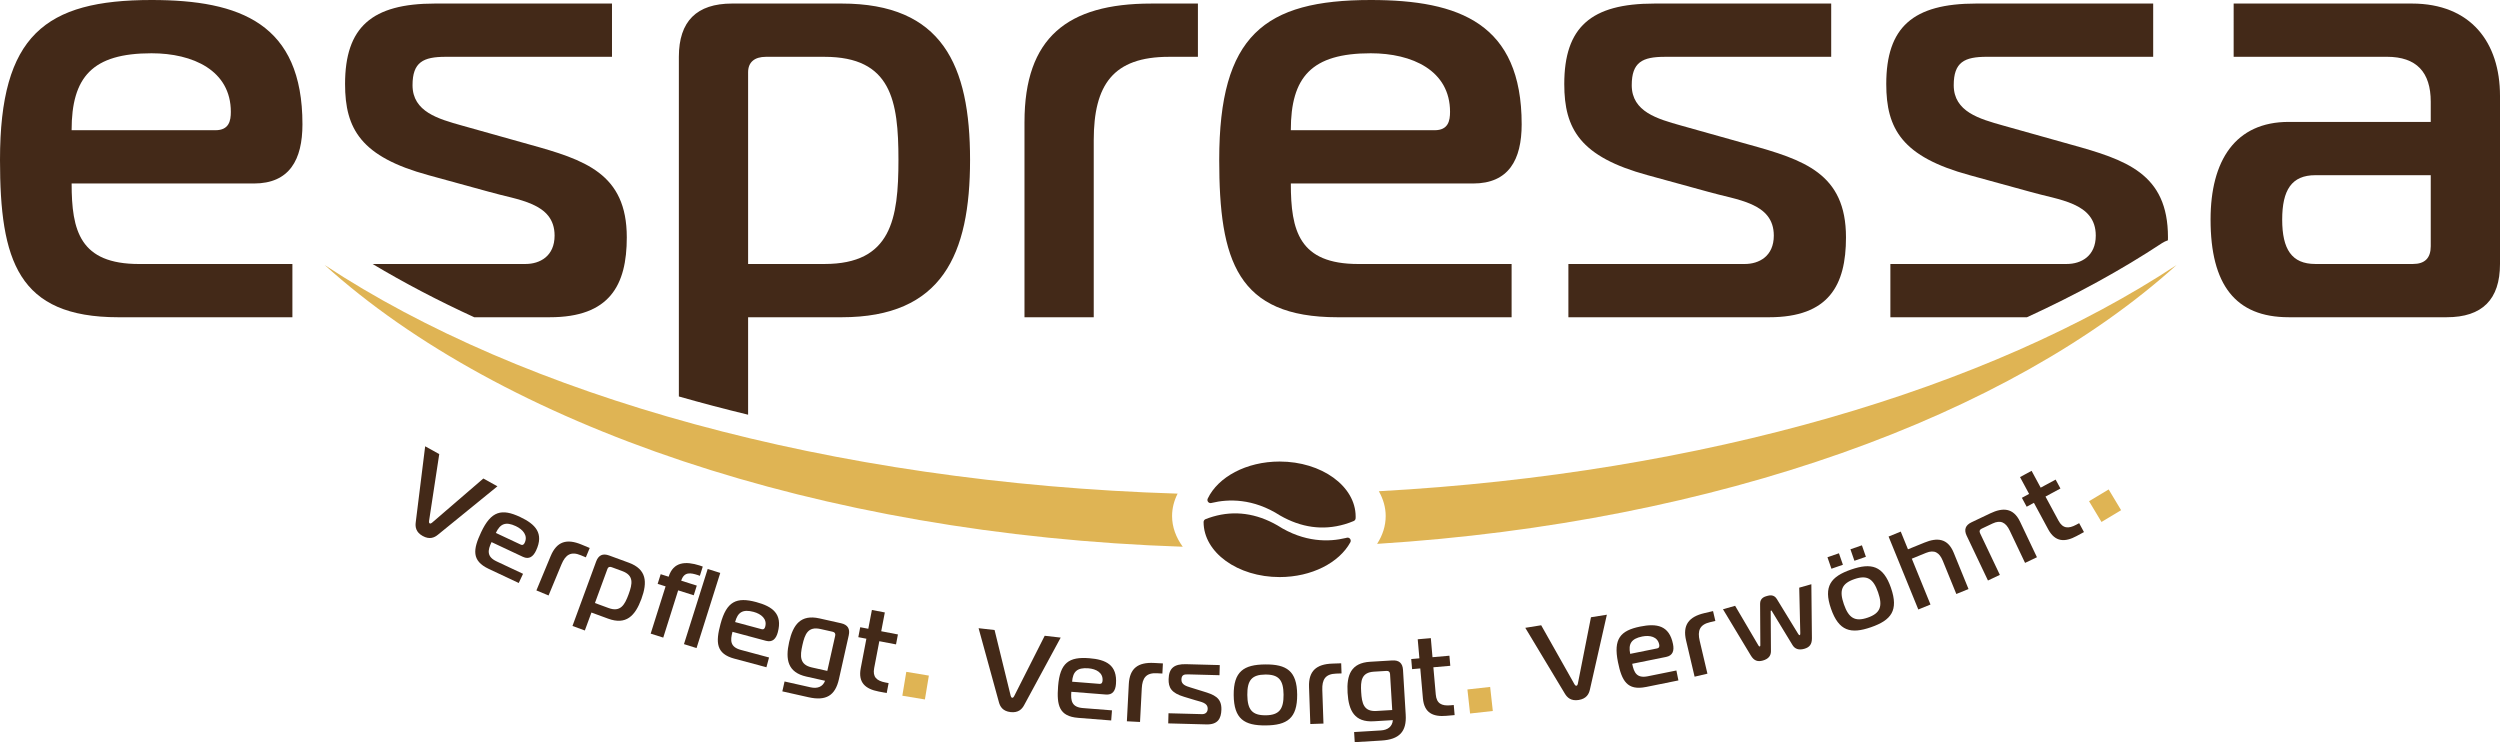 <?xml version="1.0" encoding="UTF-8"?>
<svg id="Ebene_1" data-name="Ebene 1" xmlns="http://www.w3.org/2000/svg" viewBox="0 0 1846.1 548.03">
  <defs>
    <style>
      .cls-1 {
        fill: #dfb454;
      }

      .cls-1, .cls-2 {
        stroke-width: 0px;
      }

      .cls-2 {
        fill: #432918;
      }
    </style>
  </defs>
  <g>
    <g>
      <path class="cls-2" d="M87.41,234.27C13.11,234.27,0,192.31,0,118.01,0,26.23,33.22,0,111.89,0c65.56,0,111.45,17.48,111.45,91.79,0,26.23-9.61,43.71-35.84,43.71H52.89c0,34.97,6.12,59.45,49.83,59.45h113.2v39.33H87.41ZM159.1,96.16c10.05,0,11.36-6.99,11.36-13.55,0-30.6-27.97-43.27-58.57-43.27-43.71,0-59.01,17.48-59.01,56.82h106.21Z"/>
      <path class="cls-2" d="M756.53,90.04c0-62.06,31.47-87.41,93.53-87.41h34.53v39.33h-21.42c-41.09,0-55.51,20.54-55.51,61.63v130.69h-51.14V90.04Z"/>
      <path class="cls-2" d="M987.73,234.27c-74.3,0-87.41-41.96-87.41-116.26,0-91.79,33.22-118.01,111.89-118.01,65.56,0,111.45,17.48,111.45,91.79,0,26.23-9.61,43.71-35.84,43.71h-134.62c0,34.97,6.12,59.45,49.83,59.45h113.2v39.33h-128.5ZM1059.41,96.16c10.05,0,11.36-6.99,11.36-13.55,0-30.6-27.97-43.27-58.57-43.27-43.71,0-59.01,17.48-59.01,56.82h106.21Z"/>
      <path class="cls-2" d="M1158.18,194.94h130.25c10.49,0,21.42-5.68,21.42-20.98,0-24.48-27.54-26.23-48.52-32.34l-44.58-12.24c-49.83-13.55-61.63-34.09-61.63-67.31,0-41.96,19.67-59.44,66.43-59.44h130.68v39.33h-122.82c-16.61,0-24.47,3.93-24.47,20.98,0,19.67,19.23,24.91,36.27,29.72l49.83,13.99c41.08,11.36,72.11,21.41,72.11,68.62,0,35.4-12.67,59-56.82,59h-148.17v-39.33Z"/>
      <path class="cls-2" d="M1780.98,2.62c43.71,0,65.12,28.85,65.12,68.18v124.13c0,26.23-13.11,39.33-39.34,39.33h-116.7c-39.33,0-57.69-24.04-57.69-72.12,0-43.71,18.36-72.12,57.69-72.12h104.9v-14.86c0-21.85-10.49-33.22-32.34-33.22h-113.2V2.62h131.56ZM1709.73,129.37c-17.48,0-24.47,10.93-24.47,32.78s6.99,32.78,24.47,32.78h72.12c8.74,0,13.11-4.37,13.11-13.12v-52.45h-85.23Z"/>
    </g>
    <path class="cls-2" d="M316.43,129.37l44.58,12.24c20.98,6.12,48.52,7.87,48.52,32.34,0,15.3-10.93,20.98-21.42,20.98h-113c23.37,13.96,48.44,27.11,75.08,39.33h55.84c44.15,0,56.82-23.6,56.82-59,0-47.21-31.03-57.26-72.11-68.62l-49.83-13.99c-17.05-4.81-36.28-10.05-36.28-29.72,0-17.05,7.87-20.98,24.47-20.98h122.82V2.62h-130.68c-46.77,0-66.43,17.48-66.43,59.44,0,33.22,11.8,53.76,61.63,67.31Z"/>
    <g>
      <path class="cls-2" d="M894.95,371.33c11.89-2.86,30.26-3.55,50.3,9.33,15.62,8.98,31.65,11.17,47.63,6.5,2.44-.71,4.7-1.54,6.75-2.41.82-.35,1.37-1.13,1.41-2.02.02-.42.03-.85.03-1.28,0-22.44-25.14-40.63-56.15-40.63-24.59,0-45.48,11.44-53.08,27.36-.85,1.77.75,3.73,2.65,3.26.15-.04.3-.07.46-.11Z"/>
      <path class="cls-2" d="M997.14,400.46c.98-1.78-.62-3.89-2.59-3.38-.3.08-.61.15-.92.23-11.89,2.86-30.26,3.55-50.3-9.33-15.62-8.98-31.65-11.17-47.63-6.5-1.94.57-3.76,1.21-5.46,1.88-.87.35-1.46,1.18-1.46,2.12v.02c0,22.44,25.14,40.63,56.15,40.63,23.7,0,43.98-10.63,52.21-25.66Z"/>
    </g>
    <g>
      <path class="cls-2" d="M316.81,384.81c.02.48-.17,1.33.49,1.69.65.37,1.27-.24,1.69-.49l37.93-32.66,10.4,5.75-43.9,35.73c-2.62,2.16-6.18,3.79-11.27.97-5.09-2.81-5.59-6.7-5.16-10.07l6.97-56.17,10.4,5.76-7.54,49.49Z"/>
      <path class="cls-2" d="M360.93,420.1c-12.79-6.01-11.66-14.29-5.65-27.08,7.42-15.8,15.26-17.63,28.8-11.26,11.29,5.3,17.77,12.02,11.77,24.81-2.12,4.51-5.19,6.74-9.7,4.62l-23.17-10.88c-2.83,6.02-3.75,10.73,3.77,14.26l19.49,9.16-3.18,6.77-22.12-10.39ZM384.44,402.12c1.73.81,2.52-.28,3.05-1.41,2.47-5.26-1.32-9.71-6.58-12.19-7.52-3.53-11.57-1.76-14.75,5.02l18.29,8.58Z"/>
      <path class="cls-2" d="M406.62,410.66c4.53-10.9,11.9-13.06,22.8-8.53l6.06,2.52-2.87,6.91-3.76-1.56c-7.21-3-11.25-.44-14.24,6.77l-9.53,22.95-8.98-3.73,10.52-25.33Z"/>
      <path class="cls-2" d="M464.26,415.48c13.26,4.87,13.95,14.34,9.37,26.83-4.59,12.48-11.29,19.41-24.56,14.53l-12.33-4.52-4.87,13.26-9.13-3.35,17.48-47.6c1.72-4.69,4.92-6.16,9.6-4.44l14.44,5.3ZM439.32,445.3l10.07,3.69c8.82,3.25,11.93-2.34,14.8-10.15,2.86-7.8,4.05-13.92-4.77-17.16l-7.73-2.84c-1.48-.54-2.6-.15-3.09,1.17l-9.28,25.29Z"/>
      <path class="cls-2" d="M480.49,467.89l11.01-34.89-5.87-1.85,2.25-7.14,5.87,1.86c3.5-11.1,12.54-11.57,22.85-8.31.79.25,1.56.58,2.35.83l-2.15,6.82c-.53-.26-1.01-.41-1.56-.58-5.08-1.6-10.04-2.73-12.21,4.17l11.5,3.63-2.25,7.14-11.5-3.63-11.01,34.89-9.28-2.93ZM522.59,420.14l9.28,2.93-17.52,55.51-9.28-2.93,17.52-55.51Z"/>
      <path class="cls-2" d="M542.37,486.41c-13.64-3.67-13.98-12.02-10.31-25.66,4.53-16.85,11.92-20.02,26.36-16.15,12.03,3.24,19.6,8.71,15.93,22.35-1.29,4.82-3.92,7.55-8.74,6.25l-24.71-6.63c-1.72,6.42-1.81,11.21,6.21,13.36l20.78,5.58-1.94,7.22-23.59-6.34ZM562.34,464.59c1.84.5,2.43-.72,2.75-1.93,1.51-5.62-3-9.32-8.62-10.83-8.02-2.15-11.7.3-13.64,7.52l19.5,5.24Z"/>
      <path class="cls-2" d="M595.49,499.63c-13.78-3.09-15.67-12.54-12.76-25.51,2.91-12.97,8.61-20.55,22.39-17.47l15.97,3.58c4.86,1.09,6.75,4.07,5.66,8.94l-7.25,32.34c-2.73,12.16-9.52,16.26-22.49,13.35l-19.3-4.33,1.64-7.3,19.29,4.33c4.87,1.09,8.92-.3,10.63-4.85l-13.78-3.09ZM605.84,464.48c-9.16-2.05-11.48,3.73-13.3,11.84-1.82,8.11-2.22,14.49,6.94,16.54l11.43,2.56,5.82-25.94c.36-1.62-.27-2.62-1.89-2.98l-9-2.02Z"/>
      <path class="cls-2" d="M648.82,510.64c-9.8-1.88-15.25-6.56-13.22-17.18l4.17-21.8-5.96-1.14,1.41-7.35,5.96,1.14,2.66-13.88,9.55,1.83-2.66,13.88,12.33,2.36-1.41,7.35-12.33-2.36-3.8,19.85c-1.25,6.53,1.76,9.39,8.29,10.64l2.37.45-1.41,7.35-5.96-1.14Z"/>
      <path class="cls-1" d="M666.32,513.75l2.92-17.63,16.67,2.77-2.92,17.62-16.67-2.76Z"/>
      <path class="cls-2" d="M746.36,513.88c.2.44.35,1.29,1.1,1.38.74.09,1.09-.71,1.38-1.09l22.61-44.69,11.81,1.35-26.96,49.8c-1.6,3-4.27,5.87-10.06,5.21-5.78-.66-7.73-4.06-8.61-7.35l-15-54.6,11.81,1.35,11.91,48.65Z"/>
      <path class="cls-2" d="M796.18,530.09c-14.08-1.1-15.95-9.25-14.84-23.34,1.37-17.39,8.05-21.87,22.97-20.7,12.43.97,20.87,4.98,19.76,19.06-.39,4.98-2.47,8.15-7.44,7.75l-25.52-2.01c-.52,6.63.28,11.36,8.56,12.01l21.46,1.69-.58,7.46-24.36-1.92ZM811.82,504.98c1.9.15,2.26-1.16,2.35-2.4.46-5.8-4.66-8.62-10.46-9.08-8.29-.65-11.45,2.43-12.03,9.89l20.13,1.59Z"/>
      <path class="cls-2" d="M833.55,505.23c.61-11.79,6.84-16.29,18.63-15.68l6.56.34-.39,7.47-4.07-.21c-7.8-.41-10.75,3.35-11.15,11.16l-1.29,24.82-9.71-.51,1.42-27.39Z"/>
      <path class="cls-2" d="M862.87,526.7l24.76.65c1.99.05,4.1-.97,4.18-3.87.12-4.66-5.1-5.13-9.06-6.4l-8.42-2.55c-9.41-2.82-11.55-6.79-11.38-13.1.21-7.98,4.04-11.21,12.93-10.97l24.84.66-.2,7.48-23.35-.62c-3.16-.09-4.67.63-4.76,3.86-.1,3.74,3.53,4.84,6.75,5.83l9.4,2.91c7.76,2.37,13.61,4.44,13.37,13.41-.18,6.73-2.71,11.15-11.1,10.94l-28.17-.75.2-7.48Z"/>
      <path class="cls-2" d="M957.88,512.86c.16,17.62-7.44,22.68-23.23,22.82-15.79.15-23.48-4.77-23.64-22.39-.16-17.45,7.44-22.51,23.23-22.65,15.79-.15,23.48,4.77,23.64,22.22ZM934.59,528.2c9.97-.09,13.34-4.45,13.24-15.25-.1-10.8-3.54-14.93-13.52-14.84-9.97.09-13.34,4.27-13.24,15.08.1,10.8,3.54,15.1,13.52,15Z"/>
      <path class="cls-2" d="M966.64,507.25c-.41-11.79,5.4-16.81,17.19-17.22l6.56-.23.26,7.48-4.07.14c-7.8.27-10.41,4.26-10.14,12.07l.86,24.82-9.71.34-.95-27.39Z"/>
      <path class="cls-2" d="M1014.43,532.62c-14.1.84-18.53-7.72-19.32-20.98-.8-13.27,2.58-22.13,16.68-22.97l16.34-.98c4.98-.3,7.62,2.03,7.91,7.01l1.99,33.09c.75,12.44-4.65,18.26-17.91,19.06l-19.74,1.19-.45-7.47,19.74-1.19c4.97-.29,8.49-2.75,8.87-7.61l-14.1.85ZM1014.64,495.98c-9.37.56-10,6.76-9.5,15.05.5,8.3,1.87,14.54,11.24,13.98l11.69-.7-1.6-26.54c-.1-1.66-.98-2.43-2.64-2.34l-9.21.55Z"/>
      <path class="cls-2" d="M1068.13,528.59c-9.93.88-16.45-2.14-17.4-12.9l-1.94-22.1-6.04.53-.65-7.45,6.04-.53-1.24-14.07,9.68-.84,1.23,14.07,12.5-1.1.65,7.45-12.5,1.09,1.77,20.12c.58,6.62,4.26,8.55,10.88,7.96l2.4-.21.65,7.44-6.04.53Z"/>
      <path class="cls-1" d="M1085.56,526.87l-1.96-17.75,16.79-1.86,1.96,17.76-16.79,1.86Z"/>
      <path class="cls-2" d="M1162.67,505.35c.31.37.69,1.15,1.43,1.03.74-.12.85-.97,1.03-1.43l9.7-49.14,11.74-1.88-12.51,55.23c-.73,3.32-2.53,6.81-8.27,7.73-5.75.93-8.55-1.83-10.28-4.75l-29.18-48.53,11.74-1.89,24.61,43.63Z"/>
      <path class="cls-2" d="M1215.44,507.29c-13.85,2.8-17.88-4.53-20.68-18.39-3.46-17.11,1.74-23.25,16.41-26.22,12.22-2.48,21.44-.95,24.24,12.91.99,4.89-.14,8.51-5.03,9.5l-25.1,5.08c1.32,6.53,3.38,10.85,11.53,9.21l21.11-4.27,1.49,7.34-23.96,4.85ZM1223.6,478.83c1.87-.38,1.85-1.73,1.61-2.95-1.16-5.7-6.85-7.01-12.55-5.86-8.15,1.65-10.34,5.49-8.86,12.82l19.81-4Z"/>
      <path class="cls-2" d="M1245.08,473c-2.7-11.49,2.02-17.55,13.51-20.25l6.39-1.5,1.71,7.28-3.96.93c-7.6,1.79-9.38,6.22-7.59,13.82l5.69,24.19-9.47,2.22-6.28-26.7Z"/>
      <path class="cls-2" d="M1298.28,476.33c.32.51.76,1.16,1.16,1.05.56-.16.46-.82.46-1.43l-.17-30.19c.01-4.23,3.45-5.21,5.05-5.66s5.04-1.43,7.27,2.18l15.77,25.77c.32.51.74,1.09,1.14.97.4-.11.46-.82.44-1.51l-.78-33.56,8.96-2.54.41,39.88c.03,4.4-1.65,6.69-5.65,7.82-4,1.13-6.87.13-8.61-2.66l-14.88-24.47c-.17-.29-.63-1.29-1.02-1.18-.4.12-.27,1.2-.26,1.55l.17,28.63c-.02,3.29-1.94,5.65-5.94,6.78-4,1.13-6.63.07-8.91-3.7l-20.57-34.17,8.96-2.54,17.02,28.96Z"/>
      <path class="cls-2" d="M1352.4,419.98l-2.94-8.48,8.48-2.94,2.94,8.48-8.48,2.94ZM1396.37,434.12c5.77,16.65.18,23.87-14.74,29.04-14.92,5.17-23.78,2.97-29.55-13.69-5.72-16.49-.12-23.71,14.8-28.88,14.92-5.17,23.78-2.96,29.5,13.53ZM1379.17,456.1c9.42-3.27,11.23-8.47,7.69-18.68-3.54-10.21-8.12-13.02-17.54-9.76-9.42,3.26-11.28,8.31-7.74,18.52,3.54,10.2,8.18,13.17,17.6,9.91ZM1366.43,405.62l8.48-2.94,2.94,8.48-8.48,2.94-2.94-8.48Z"/>
      <path class="cls-2" d="M1394.59,396.22l9-3.67,5.33,13.08,12.23-4.98c9.23-3.77,17.13-3.31,21.53,7.46l10.95,26.85-9,3.67-9.97-24.47c-2.51-6.16-6.21-8.41-12.37-5.91l-10.54,4.3,13.8,33.85-9,3.67-21.95-53.86Z"/>
      <path class="cls-2" d="M1452.28,395.65c-2.14-4.51-.96-7.83,3.55-9.97l13.96-6.64c9.01-4.28,16.93-4.27,21.92,6.24l12.45,26.2-8.78,4.18-11.34-23.87c-2.85-6.01-6.68-8.05-12.69-5.2l-8.03,3.81c-1.5.71-1.89,1.82-1.18,3.32l14.63,30.78-8.78,4.17-15.7-33.03Z"/>
      <path class="cls-2" d="M1533.55,395.79c-8.77,4.74-15.96,4.56-21.09-4.95l-10.54-19.53-5.34,2.88-3.55-6.58,5.34-2.88-6.71-12.43,8.55-4.62,6.71,12.43,11.04-5.96,3.55,6.58-11.04,5.96,9.59,17.77c3.16,5.85,7.3,6.16,13.15,3.01l2.12-1.14,3.55,6.58-5.34,2.88Z"/>
      <path class="cls-1" d="M1551.82,385.43l-9.19-15.32,14.49-8.69,9.19,15.32-14.49,8.7Z"/>
    </g>
    <path class="cls-2" d="M1454.5,129.37l44.58,12.24c20.98,6.12,48.52,7.87,48.52,32.34,0,15.3-10.93,20.98-21.42,20.98h-130.25v39.33h100.88c36.26-16.64,69.71-34.93,99.76-54.76,1.36-.9,2.82-1.53,4.3-2.05.01-.74.05-1.45.05-2.2,0-47.21-31.03-57.26-72.11-68.62l-49.83-13.99c-17.04-4.81-36.27-10.05-36.27-29.72,0-17.05,7.87-20.98,24.47-20.98h122.82V2.62h-130.68c-46.77,0-66.43,17.48-66.43,59.44,0,33.22,11.8,53.76,61.63,67.31Z"/>
    <g>
      <path class="cls-1" d="M1607.25,195.7c-138.32,91.23-348.71,153.87-589.06,167.04,3.22,5.71,5.06,11.86,5.06,18.31,0,7.3-2.27,14.25-6.34,20.56,251.42-15.79,466.96-94.45,590.33-205.91Z"/>
      <path class="cls-1" d="M865.51,381.05c0-5.78,1.47-11.33,4.08-16.53-257.27-7.96-483.75-72.45-629.84-168.81,130.41,117.81,363.75,199.01,633.63,208.02-4.99-6.87-7.87-14.54-7.87-22.67Z"/>
    </g>
  </g>
  <path class="cls-2" d="M552.43,306.24v-71.97h69.06c74.3,0,94.84-46.33,94.84-116.26S695.79,2.62,621.49,2.62h-80.86c-26.22,0-39.33,13.11-39.33,39.33v250.81c16.72,4.79,33.79,9.27,51.14,13.48ZM552.43,53.33c0-7.43,4.81-11.37,13.11-11.37h43.27c49.39,0,54.64,32.34,54.64,76.05s-5.25,76.93-54.64,76.93h-56.38V53.33Z"/>
</svg>